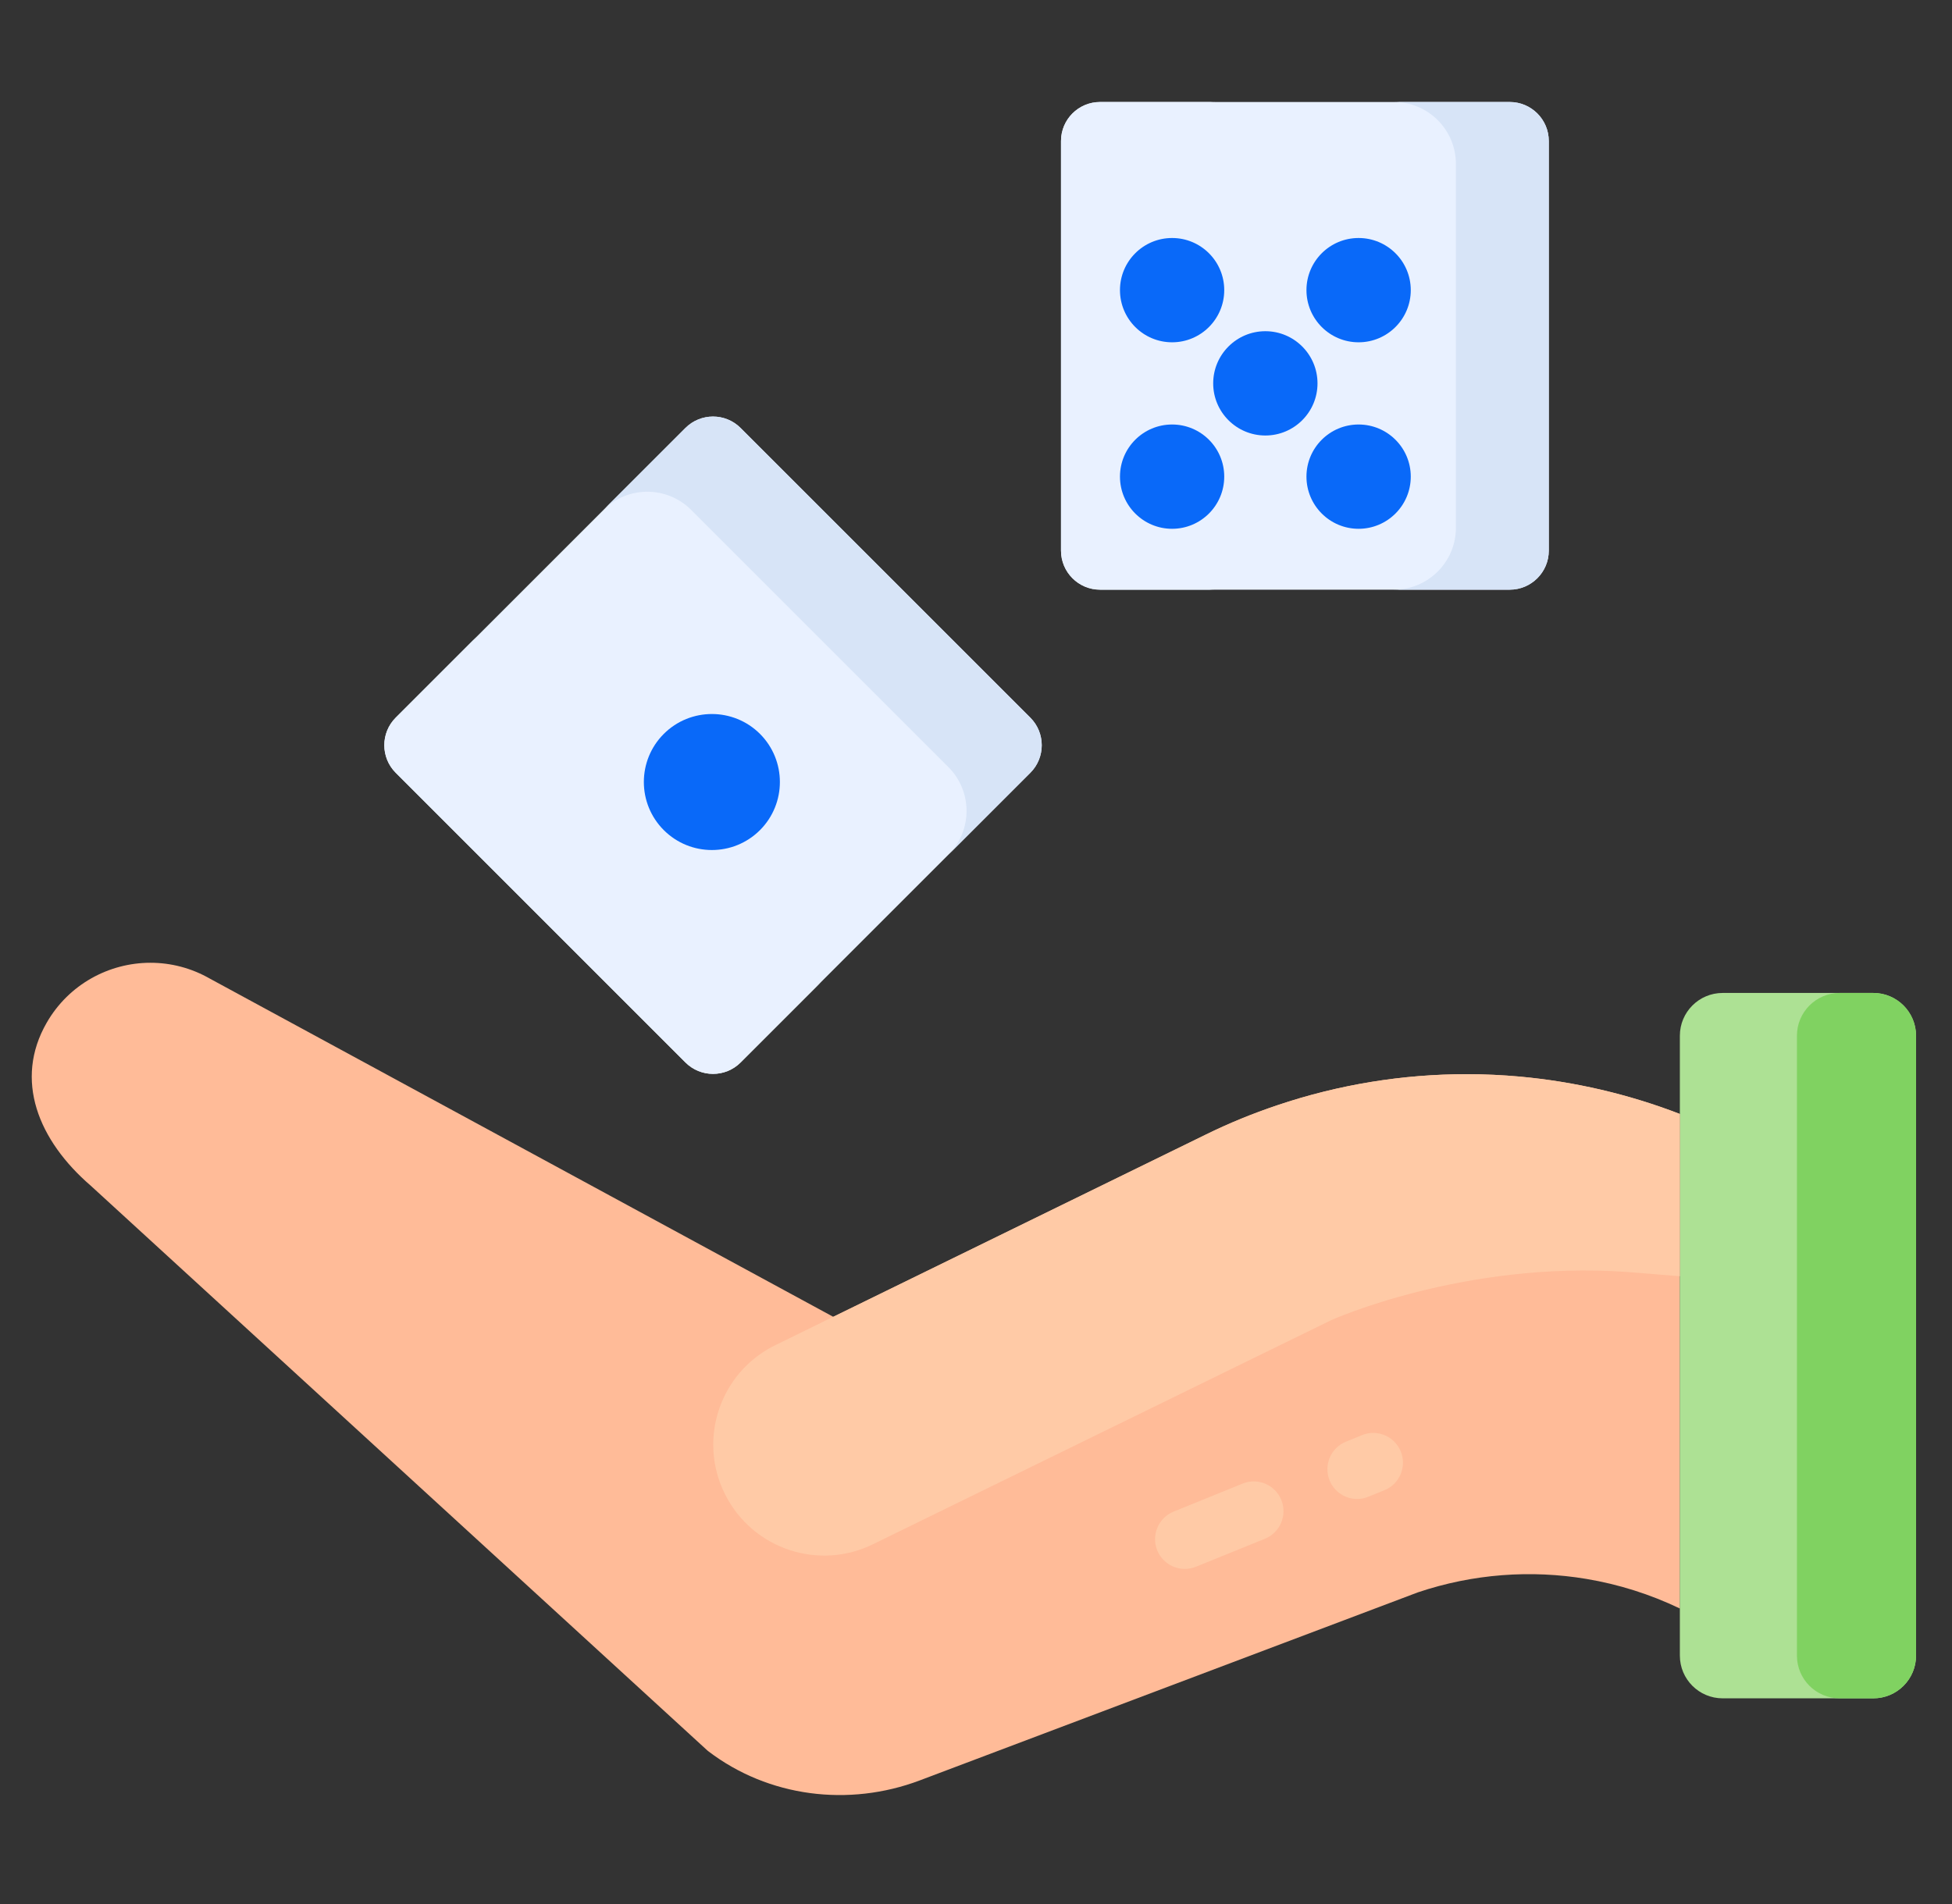 <svg width="41" height="40" viewBox="0 0 41 40" fill="none" xmlns="http://www.w3.org/2000/svg">
<rect x="0" y="0" width="41" height="40" fill="#333333" stroke="none"/>
<g clip-path="url(#clip0_8952_2550)">
<path d="M31.93 22.618C31.557 22.585 31.181 22.567 30.807 22.567C29.465 22.567 28.12 22.783 26.826 23.22C26.312 23.393 25.812 23.597 25.327 23.836L17.502 27.664L4.408 20.559C4.013 20.333 3.584 20.226 3.16 20.226C2.291 20.226 1.445 20.678 0.981 21.485C0.29 22.686 0.801 23.957 1.908 24.911L14.854 36.771C14.862 36.776 14.869 36.785 14.877 36.79C16.141 37.755 17.828 37.965 19.317 37.404L29.78 33.453C30.941 33.062 32.157 32.976 33.32 33.17C33.999 33.284 34.66 33.492 35.285 33.792V23.403C34.204 22.986 33.074 22.724 31.932 22.619L31.93 22.618Z" fill="#FFBB98"/>
<path d="M40.245 21.759V34.781C40.245 35.277 39.843 35.679 39.347 35.679H36.183C35.686 35.679 35.284 35.277 35.284 34.781V21.759C35.284 21.263 35.686 20.86 36.183 20.86H39.347C39.843 20.86 40.245 21.263 40.245 21.759Z" fill="#ADE194"/>
<path d="M40.245 21.759V34.781C40.245 35.277 39.843 35.679 39.347 35.679H38.642C38.145 35.679 37.743 35.277 37.743 34.781V21.759C37.743 21.263 38.145 20.86 38.642 20.86H39.347C39.843 20.86 40.245 21.263 40.245 21.759Z" fill="#80D261"/>
<path d="M31.93 22.618C31.557 22.584 31.181 22.566 30.807 22.566C29.465 22.566 28.12 22.783 26.826 23.22C26.312 23.393 25.811 23.597 25.327 23.835L17.502 27.663L16.262 28.271C15.45 28.68 14.981 29.501 14.981 30.35C14.981 30.704 15.061 31.063 15.232 31.398C15.811 32.547 17.21 33.01 18.36 32.43L27.967 27.731C27.967 27.731 30.75 26.481 34.165 26.721L35.284 26.811V23.402C34.203 22.985 33.073 22.723 31.93 22.618Z" fill="#FFCAA6"/>
<path d="M31.711 12.388H23.106C22.653 12.388 22.286 12.02 22.286 11.568V2.963C22.286 2.51 22.653 2.143 23.106 2.143H31.711C32.163 2.143 32.531 2.51 32.531 2.963V11.568C32.531 12.02 32.163 12.388 31.711 12.388Z" fill="#E9F1FF"/>
<path d="M21.641 16.235L15.556 22.32C15.236 22.64 14.717 22.64 14.397 22.32L8.312 16.235C7.992 15.915 7.992 15.396 8.312 15.076L14.397 8.991C14.717 8.671 15.236 8.671 15.556 8.991L21.641 15.076C21.961 15.397 21.961 15.915 21.641 16.235Z" fill="#E9F1FF"/>
<path d="M25.537 12.388H23.105C22.652 12.388 22.285 12.02 22.285 11.568V2.963C22.285 2.51 22.652 2.143 23.105 2.143H25.537C24.819 2.143 24.236 2.726 24.236 3.444V11.088C24.236 11.806 24.819 12.389 25.537 12.389V12.388Z" fill="#E9F1FF"/>
<path d="M17.276 20.601L15.556 22.321C15.236 22.641 14.717 22.641 14.397 22.321L8.312 16.235C7.992 15.915 7.992 15.396 8.312 15.076L10.032 13.356C9.524 13.865 9.525 14.688 10.032 15.196L15.437 20.601C15.945 21.108 16.768 21.109 17.277 20.601H17.276Z" fill="#E9F1FF"/>
<path d="M32.531 2.963V11.568C32.531 12.02 32.163 12.388 31.711 12.388H29.279C29.997 12.388 30.58 11.805 30.58 11.087V3.444C30.58 2.726 29.997 2.143 29.279 2.143H31.711C32.163 2.143 32.531 2.51 32.531 2.963Z" fill="#D7E4F7"/>
<path d="M15.556 8.992L21.641 15.077C21.961 15.397 21.961 15.916 21.641 16.236L19.921 17.956C20.429 17.448 20.428 16.624 19.921 16.116L14.516 10.711C14.008 10.204 13.185 10.203 12.676 10.711L14.396 8.991C14.717 8.671 15.236 8.671 15.555 8.991L15.556 8.992Z" fill="#D7E4F7"/>
<path d="M15.963 17.439C16.52 16.881 16.52 15.976 15.963 15.418C15.405 14.861 14.5 14.861 13.942 15.418C13.384 15.976 13.384 16.881 13.942 17.439C14.5 17.997 15.405 17.997 15.963 17.439Z" fill="#0969F9"/>
<path d="M26.578 9.149C27.182 9.149 27.673 8.659 27.673 8.054C27.673 7.449 27.182 6.958 26.578 6.958C25.973 6.958 25.482 7.449 25.482 8.054C25.482 8.659 25.973 9.149 26.578 9.149Z" fill="#0969F9"/>
<path d="M24.619 11.109C25.224 11.109 25.714 10.618 25.714 10.013C25.714 9.408 25.224 8.918 24.619 8.918C24.014 8.918 23.524 9.408 23.524 10.013C23.524 10.618 24.014 11.109 24.619 11.109Z" fill="#0969F9"/>
<path d="M28.536 7.191C29.141 7.191 29.632 6.7 29.632 6.095C29.632 5.49 29.141 5 28.536 5C27.931 5 27.441 5.49 27.441 6.095C27.441 6.7 27.931 7.191 28.536 7.191Z" fill="#0969F9"/>
<path d="M24.619 7.191C25.224 7.191 25.714 6.7 25.714 6.095C25.714 5.49 25.224 5 24.619 5C24.014 5 23.524 5.49 23.524 6.095C23.524 6.7 24.014 7.191 24.619 7.191Z" fill="#0969F9"/>
<path d="M28.536 11.109C29.141 11.109 29.632 10.618 29.632 10.013C29.632 9.408 29.141 8.918 28.536 8.918C27.931 8.918 27.441 9.408 27.441 10.013C27.441 10.618 27.931 11.109 28.536 11.109Z" fill="#0969F9"/>
<path d="M28.608 30.149L28.271 30.287C27.951 30.416 27.797 30.781 27.927 31.101C28.025 31.344 28.26 31.491 28.506 31.491C28.584 31.491 28.663 31.476 28.741 31.444L29.078 31.307C29.398 31.177 29.552 30.812 29.422 30.493C29.292 30.173 28.928 30.019 28.608 30.149Z" fill="#FFCAA6"/>
<path d="M26.099 31.168L24.651 31.756C24.331 31.886 24.178 32.251 24.307 32.57C24.406 32.813 24.64 32.96 24.886 32.96C24.964 32.96 25.044 32.945 25.121 32.914L26.569 32.326C26.889 32.196 27.042 31.831 26.913 31.512C26.783 31.191 26.418 31.038 26.099 31.168Z" fill="#FFCAA6"/>
</g>
<defs>
<clipPath id="clip0_8952_2550">
<rect width="40" height="40" fill="white" transform="translate(0.667)"/>
</clipPath>
</defs>
</svg>
